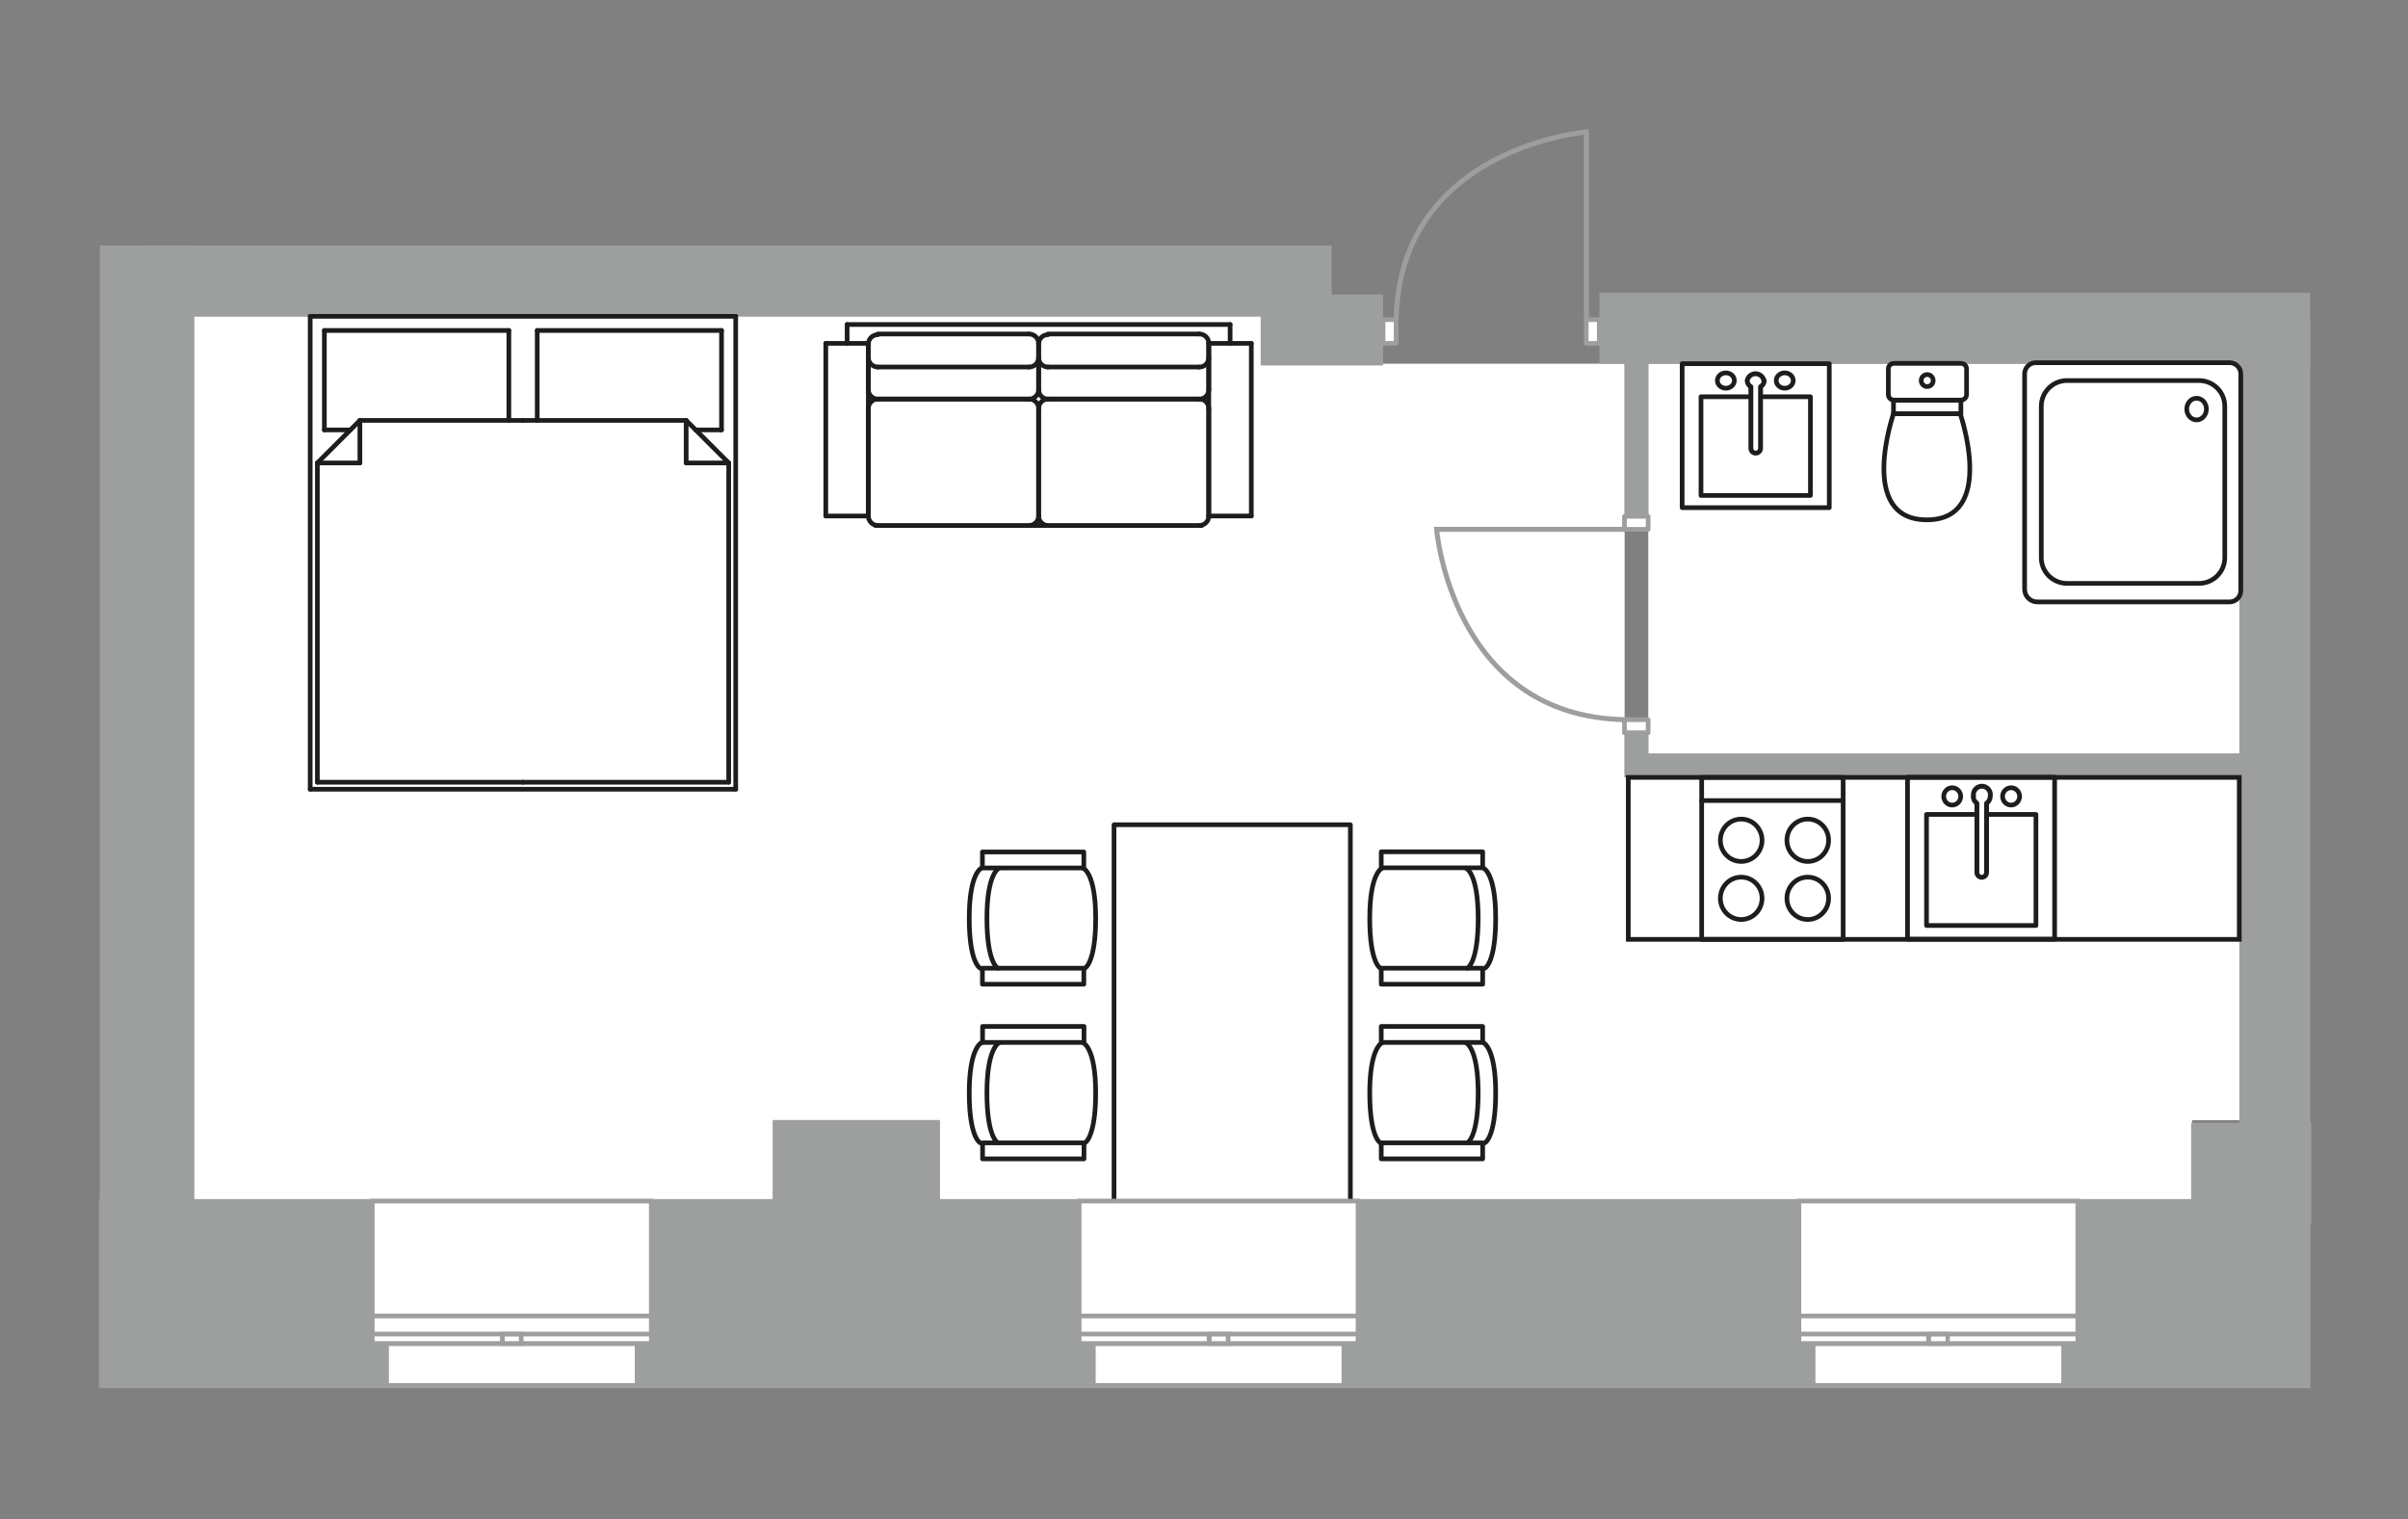 <?xml version="1.0" encoding="UTF-8"?>
<svg xmlns="http://www.w3.org/2000/svg" width="970" height="612" viewBox="0 0 970 612" fill="none">
  <rect x="0" y="0" width="970" height="612" fill="#808080" stroke="none"/>
  <path fill-rule="evenodd" clip-rule="evenodd" d="M77.314 484.551V127.422H507.884V146.505H654.431V313.142H902.103V451.223H883.02V484.551H378.269V451.223H311.614V484.551H77.314Z" fill="white"></path>
  <path fill-rule="evenodd" clip-rule="evenodd" d="M663.973 146.504H902.103V303.6H663.973V146.504Z" fill="white"></path>
  <path d="M39.82 521.104H930.66" stroke="#9D9E9E" stroke-width="76.196" stroke-miterlimit="22.926"></path>
  <path d="M59.239 486.365V98.865" stroke="#9D9E9E" stroke-width="38.098" stroke-miterlimit="22.926"></path>
  <path d="M59.239 113.178H522.129V132.933H557.136" stroke="#9D9E9E" stroke-width="28.557" stroke-miterlimit="22.926"></path>
  <path d="M644.285 132.193H930.592" stroke="#9D9E9E" stroke-width="28.557" stroke-miterlimit="22.926"></path>
  <path d="M916.348 129.102V452.634" stroke="#9D9E9E" stroke-width="28.557" stroke-miterlimit="22.926"></path>
  <path d="M930.66 452.635H883.02V492.682H930.66V452.635Z" fill="#9D9E9E" stroke="#9D9E9E" stroke-width="0.756" stroke-miterlimit="22.926"></path>
  <path d="M378.269 451.559H311.614V492.613H378.269V451.559Z" fill="#9D9E9E" stroke="#9D9E9E" stroke-width="0.756" stroke-miterlimit="22.926"></path>
  <path d="M659.202 132.193V207.987" stroke="#9D9E9E" stroke-width="9.541" stroke-miterlimit="22.926"></path>
  <path d="M659.202 296.076V308.373H902.103" stroke="#9D9E9E" stroke-width="9.541" stroke-miterlimit="22.926"></path>
  <path d="M556.128 390.077C556.128 390.077 551.761 388.196 551.761 369.919C551.761 351.643 556.666 349.762 556.666 349.762" stroke="#1D1D1B" stroke-width="1.881" stroke-miterlimit="22.926" stroke-linecap="round" stroke-linejoin="round"></path>
  <path d="M591.068 390.011C591.068 390.011 595.436 388.129 595.436 369.853C595.436 351.577 590.531 349.695 590.531 349.695" stroke="#1D1D1B" stroke-width="1.881" stroke-miterlimit="22.926" stroke-linecap="round" stroke-linejoin="round"></path>
  <path d="M598.124 390.011C598.124 390.011 602.491 388.129 602.491 369.853C602.491 351.577 597.586 349.695 597.586 349.695" stroke="#1D1D1B" stroke-width="1.881" stroke-miterlimit="22.926" stroke-linecap="round" stroke-linejoin="round"></path>
  <path d="M597.251 349.56L597.251 343.109L556.398 343.109L556.398 349.56L597.251 349.56Z" stroke="#1D1D1B" stroke-width="1.881" stroke-miterlimit="22.926" stroke-linecap="round" stroke-linejoin="round"></path>
  <path d="M597.251 396.46L597.251 390.01L556.398 390.01L556.398 396.46L597.251 396.46Z" stroke="#1D1D1B" stroke-width="1.881" stroke-miterlimit="22.926" stroke-linecap="round" stroke-linejoin="round"></path>
  <path d="M556.128 460.429C556.128 460.429 551.761 458.547 551.761 440.271C551.761 421.995 556.666 420.113 556.666 420.113" stroke="#1D1D1B" stroke-width="1.881" stroke-miterlimit="22.926" stroke-linecap="round" stroke-linejoin="round"></path>
  <path d="M591.068 460.36C591.068 460.36 595.436 458.412 595.436 440.203C595.436 421.994 590.531 420.045 590.531 420.045" stroke="#1D1D1B" stroke-width="1.881" stroke-miterlimit="22.926" stroke-linecap="round" stroke-linejoin="round"></path>
  <path d="M598.124 460.36C598.124 460.36 602.491 458.412 602.491 440.203C602.491 421.994 597.586 420.045 597.586 420.045" stroke="#1D1D1B" stroke-width="1.881" stroke-miterlimit="22.926" stroke-linecap="round" stroke-linejoin="round"></path>
  <path d="M597.251 419.911L597.251 413.461L556.398 413.461L556.398 419.911L597.251 419.911Z" stroke="#1D1D1B" stroke-width="1.881" stroke-miterlimit="22.926" stroke-linecap="round" stroke-linejoin="round"></path>
  <path d="M597.251 466.812L597.251 460.361L556.398 460.361L556.398 466.812L597.251 466.812Z" stroke="#1D1D1B" stroke-width="1.881" stroke-miterlimit="22.926" stroke-linecap="round" stroke-linejoin="round"></path>
  <path d="M436.929 390.077C436.929 390.077 441.364 388.196 441.364 369.919C441.364 351.643 436.391 349.762 436.391 349.762" stroke="#1D1D1B" stroke-width="1.881" stroke-miterlimit="22.926" stroke-linecap="round" stroke-linejoin="round"></path>
  <path d="M401.989 390.011C401.989 390.011 397.554 388.129 397.554 369.853C397.554 351.577 402.459 349.695 402.459 349.695" stroke="#1D1D1B" stroke-width="1.881" stroke-miterlimit="22.926" stroke-linecap="round" stroke-linejoin="round"></path>
  <path d="M394.866 390.011C394.866 390.011 390.431 388.129 390.431 369.853C390.431 351.577 395.336 349.695 395.336 349.695" stroke="#1D1D1B" stroke-width="1.881" stroke-miterlimit="22.926" stroke-linecap="round" stroke-linejoin="round"></path>
  <path d="M436.591 349.628L436.591 343.178L395.738 343.178L395.738 349.628L436.591 349.628Z" stroke="#1D1D1B" stroke-width="1.881" stroke-miterlimit="22.926" stroke-linecap="round" stroke-linejoin="round"></path>
  <path d="M436.595 396.46L436.595 390.01L395.741 390.01L395.741 396.46L436.595 396.46Z" stroke="#1D1D1B" stroke-width="1.881" stroke-miterlimit="22.926" stroke-linecap="round" stroke-linejoin="round"></path>
  <path d="M436.929 460.429C436.929 460.429 441.364 458.547 441.364 440.271C441.364 421.995 436.391 420.113 436.391 420.113" stroke="#1D1D1B" stroke-width="1.881" stroke-miterlimit="22.926" stroke-linecap="round" stroke-linejoin="round"></path>
  <path d="M401.989 460.36C401.989 460.36 397.554 458.412 397.554 440.203C397.554 421.994 402.459 420.045 402.459 420.045" stroke="#1D1D1B" stroke-width="1.881" stroke-miterlimit="22.926" stroke-linecap="round" stroke-linejoin="round"></path>
  <path d="M394.866 460.36C394.866 460.36 390.431 458.412 390.431 440.203C390.431 421.994 395.336 420.045 395.336 420.045" stroke="#1D1D1B" stroke-width="1.881" stroke-miterlimit="22.926" stroke-linecap="round" stroke-linejoin="round"></path>
  <path d="M436.659 419.911L436.659 413.461L395.806 413.461L395.806 419.911L436.659 419.911Z" stroke="#1D1D1B" stroke-width="1.881" stroke-miterlimit="22.926" stroke-linecap="round" stroke-linejoin="round"></path>
  <path d="M436.659 466.812L436.659 460.361L395.806 460.361L395.806 466.812L436.659 466.812Z" stroke="#1D1D1B" stroke-width="1.881" stroke-miterlimit="22.926" stroke-linecap="round" stroke-linejoin="round"></path>
  <path d="M543.967 484.617L543.967 332.225L448.755 332.225L448.755 484.617L543.967 484.617Z" stroke="#1D1D1B" stroke-width="1.881" stroke-miterlimit="22.926" stroke-linecap="round" stroke-linejoin="round"></path>
  <path d="M902.036 313.143H655.909V378.387H902.036V313.143Z" stroke="#1D1D1B" stroke-width="1.881" stroke-miterlimit="22.926"></path>
  <path d="M742.454 313.143H685.474V378.387H742.454V313.143Z" stroke="#1D1D1B" stroke-width="1.881" stroke-miterlimit="22.926" stroke-linecap="round" stroke-linejoin="round"></path>
  <path d="M728.209 370.391C732.847 370.391 736.607 366.571 736.607 361.858C736.607 357.145 732.847 353.324 728.209 353.324C723.57 353.324 719.81 357.145 719.81 361.858C719.81 366.571 723.57 370.391 728.209 370.391Z" stroke="#1D1D1B" stroke-width="1.881" stroke-miterlimit="22.926" stroke-linecap="round" stroke-linejoin="round"></path>
  <path d="M701.398 370.391C706.037 370.391 709.797 366.571 709.797 361.858C709.797 357.145 706.037 353.324 701.398 353.324C696.76 353.324 693 357.145 693 361.858C693 366.571 696.76 370.391 701.398 370.391Z" stroke="#1D1D1B" stroke-width="1.881" stroke-miterlimit="22.926" stroke-linecap="round" stroke-linejoin="round"></path>
  <path d="M728.209 347.006C732.847 347.006 736.607 343.186 736.607 338.473C736.607 333.76 732.847 329.939 728.209 329.939C723.57 329.939 719.81 333.76 719.81 338.473C719.81 343.186 723.57 347.006 728.209 347.006Z" stroke="#1D1D1B" stroke-width="1.881" stroke-miterlimit="22.926" stroke-linecap="round" stroke-linejoin="round"></path>
  <path d="M701.398 347.006C706.037 347.006 709.797 343.186 709.797 338.473C709.797 333.76 706.037 329.939 701.398 329.939C696.76 329.939 693 333.76 693 338.473C693 343.186 696.76 347.006 701.398 347.006Z" stroke="#1D1D1B" stroke-width="1.881" stroke-miterlimit="22.926" stroke-linecap="round" stroke-linejoin="round"></path>
  <path d="M742.453 322.482H685.474" stroke="#1D1D1B" stroke-width="1.881" stroke-miterlimit="22.926" stroke-linecap="round" stroke-linejoin="round"></path>
  <path d="M776.049 328.058L776.049 372.809L820.127 372.809L820.127 328.058L776.049 328.058Z" stroke="#1D1D1B" stroke-width="1.881" stroke-miterlimit="22.926" stroke-linecap="round" stroke-linejoin="round"></path>
  <path d="M786.397 324.296C788.29 324.296 789.824 322.732 789.824 320.802C789.824 318.873 788.29 317.309 786.397 317.309C784.505 317.309 782.971 318.873 782.971 320.802C782.971 322.732 784.505 324.296 786.397 324.296Z" stroke="#1D1D1B" stroke-width="1.881" stroke-miterlimit="22.926" stroke-linecap="round" stroke-linejoin="round"></path>
  <path d="M810.116 324.296C812.009 324.296 813.543 322.732 813.543 320.802C813.543 318.873 812.009 317.309 810.116 317.309C808.224 317.309 806.689 318.873 806.689 320.802C806.689 322.732 808.224 324.296 810.116 324.296Z" stroke="#1D1D1B" stroke-width="1.881" stroke-miterlimit="22.926" stroke-linecap="round" stroke-linejoin="round"></path>
  <path d="M794.864 320.802C794.873 321.907 795.426 322.937 796.342 323.556V351.441C796.342 352.517 797.214 353.39 798.29 353.39C799.367 353.39 800.239 352.517 800.239 351.441L800.239 323.557C801.155 322.937 801.708 321.907 801.717 320.802C801.762 320.579 801.785 320.353 801.785 320.126C801.785 318.234 800.25 316.699 798.358 316.699C796.465 316.699 794.931 318.234 794.931 320.126C794.931 320.353 794.954 320.579 794.998 320.802L794.864 320.802Z" fill="white" stroke="#1D1D1B" stroke-width="1.949" stroke-miterlimit="22.926" stroke-linecap="round" stroke-linejoin="round"></path>
  <path d="M768.392 313.076L768.392 378.32L827.656 378.32L827.656 313.076L768.392 313.076Z" stroke="#1D1D1B" stroke-width="1.881" stroke-miterlimit="22.926" stroke-linecap="round" stroke-linejoin="round"></path>
  <path d="M902.641 150.603V237.954C902.64 240.44 900.624 242.456 898.138 242.456H820.666C817.845 242.456 815.559 240.169 815.559 237.349V150.603C815.559 148.118 817.575 146.102 820.061 146.102L898.138 146.102C900.624 146.102 902.64 148.118 902.64 150.604L902.641 150.603Z" stroke="#1D1D1B" stroke-width="1.881" stroke-miterlimit="22.926" stroke-linecap="round" stroke-linejoin="round"></path>
  <path d="M832.626 153.291H885.843C891.556 153.291 896.19 157.925 896.19 163.639V224.65C896.19 230.364 891.556 234.997 885.843 234.997H832.626C826.912 234.997 822.278 230.364 822.278 224.65L822.278 163.639C822.278 157.925 826.912 153.291 832.626 153.291V153.291Z" stroke="#1D1D1B" stroke-width="1.881" stroke-miterlimit="22.926" stroke-linecap="round" stroke-linejoin="round"></path>
  <path d="M884.835 169.149C887.024 169.149 888.799 167.193 888.799 164.781C888.799 162.369 887.024 160.414 884.835 160.414C882.645 160.414 880.87 162.369 880.87 164.781C880.87 167.193 882.645 169.149 884.835 169.149Z" stroke="#1D1D1B" stroke-width="1.881" stroke-miterlimit="22.926" stroke-linecap="round" stroke-linejoin="round"></path>
  <path d="M762.88 146.371H789.959C791.183 146.371 792.176 147.364 792.176 148.589V158.936C792.176 160.161 791.183 161.154 789.959 161.154H762.88C761.656 161.154 760.663 160.161 760.663 158.936V148.589C760.663 147.364 761.656 146.371 762.88 146.371Z" stroke="#1D1D1B" stroke-width="1.881" stroke-miterlimit="22.926" stroke-linecap="round" stroke-linejoin="round"></path>
  <path d="M762.746 166.662C762.746 166.662 747.963 209.396 776.184 209.396C804.405 209.396 789.623 166.662 789.623 166.662H762.746Z" stroke="#1D1D1B" stroke-width="1.881" stroke-miterlimit="22.926" stroke-linecap="round" stroke-linejoin="round"></path>
  <path d="M789.892 161.221H762.746V166.663H789.892V161.221Z" stroke="#1D1D1B" stroke-width="1.881" stroke-miterlimit="22.926" stroke-linecap="round" stroke-linejoin="round"></path>
  <path d="M776.318 155.709C777.654 155.709 778.737 154.626 778.737 153.29C778.737 151.954 777.654 150.871 776.318 150.871C774.982 150.871 773.899 151.954 773.899 153.29C773.899 154.626 774.982 155.709 776.318 155.709Z" stroke="#1D1D1B" stroke-width="1.881" stroke-miterlimit="22.926" stroke-linecap="round" stroke-linejoin="round"></path>
  <path d="M685.204 159.808L685.204 199.586L729.283 199.586L729.283 159.808L685.204 159.808Z" stroke="#1D1D1B" stroke-width="1.881" stroke-miterlimit="22.926" stroke-linecap="round" stroke-linejoin="round"></path>
  <path d="M718.936 156.381C720.828 156.381 722.363 154.997 722.363 153.29C722.363 151.583 720.828 150.199 718.936 150.199C717.043 150.199 715.509 151.583 715.509 153.29C715.509 154.997 717.043 156.381 718.936 156.381Z" stroke="#1D1D1B" stroke-width="1.881" stroke-miterlimit="22.926" stroke-linecap="round" stroke-linejoin="round"></path>
  <path d="M695.217 156.381C697.11 156.381 698.644 154.997 698.644 153.29C698.644 151.583 697.11 150.199 695.217 150.199C693.324 150.199 691.79 151.583 691.79 153.29C691.79 154.997 693.324 156.381 695.217 156.381Z" stroke="#1D1D1B" stroke-width="1.881" stroke-miterlimit="22.926" stroke-linecap="round" stroke-linejoin="round"></path>
  <path d="M710.671 153.291C710.659 154.324 710.095 155.273 709.193 155.777V180.571C709.193 181.647 708.32 182.52 707.244 182.52C706.168 182.52 705.296 181.647 705.296 180.571L705.296 155.777C704.394 155.273 703.83 154.324 703.817 153.291C704.139 151.691 705.545 150.539 707.177 150.539C708.809 150.539 710.215 151.691 710.537 153.291H710.671Z" fill="white" stroke="#1D1D1B" stroke-width="1.949" stroke-miterlimit="22.926" stroke-linecap="round" stroke-linejoin="round"></path>
  <path d="M677.611 146.505L677.611 204.492L736.875 204.492L736.875 146.505L677.611 146.505Z" stroke="#1D1D1B" stroke-width="1.881" stroke-miterlimit="22.926" stroke-linecap="round" stroke-linejoin="round"></path>
  <path d="M296.362 317.912H124.953" stroke="#1D1D1B" stroke-width="1.881" stroke-miterlimit="22.926" stroke-linecap="round" stroke-linejoin="round"></path>
  <path d="M124.953 317.913V127.422" stroke="#1D1D1B" stroke-width="1.881" stroke-miterlimit="22.926" stroke-linecap="round" stroke-linejoin="round"></path>
  <path d="M124.953 127.422H296.362" stroke="#1D1D1B" stroke-width="1.881" stroke-miterlimit="22.926" stroke-linecap="round" stroke-linejoin="round"></path>
  <path d="M296.362 127.422V317.913" stroke="#1D1D1B" stroke-width="1.881" stroke-miterlimit="22.926" stroke-linecap="round" stroke-linejoin="round"></path>
  <path d="M204.98 169.35V133.133" stroke="#1D1D1B" stroke-width="1.881" stroke-miterlimit="22.926" stroke-linecap="round" stroke-linejoin="round"></path>
  <path d="M204.98 133.133H130.665" stroke="#1D1D1B" stroke-width="1.881" stroke-miterlimit="22.926" stroke-linecap="round" stroke-linejoin="round"></path>
  <path d="M130.665 133.133V173.18" stroke="#1D1D1B" stroke-width="1.881" stroke-miterlimit="22.926" stroke-linecap="round" stroke-linejoin="round"></path>
  <path d="M130.665 173.18H141.147" stroke="#1D1D1B" stroke-width="1.881" stroke-miterlimit="22.926" stroke-linecap="round" stroke-linejoin="round"></path>
  <path d="M210.691 315.092H127.843" stroke="#1D1D1B" stroke-width="1.881" stroke-miterlimit="22.926" stroke-linecap="round" stroke-linejoin="round"></path>
  <path d="M127.843 315.091V186.484" stroke="#1D1D1B" stroke-width="1.881" stroke-miterlimit="22.926" stroke-linecap="round" stroke-linejoin="round"></path>
  <path d="M127.843 186.484H144.977" stroke="#1D1D1B" stroke-width="1.881" stroke-miterlimit="22.926" stroke-linecap="round" stroke-linejoin="round"></path>
  <path d="M144.977 186.484V169.35" stroke="#1D1D1B" stroke-width="1.881" stroke-miterlimit="22.926" stroke-linecap="round" stroke-linejoin="round"></path>
  <path d="M144.977 169.35H210.691" stroke="#1D1D1B" stroke-width="1.881" stroke-miterlimit="22.926" stroke-linecap="round" stroke-linejoin="round"></path>
  <path d="M144.977 169.35L127.843 186.484" stroke="#1D1D1B" stroke-width="1.881" stroke-miterlimit="22.926" stroke-linecap="round" stroke-linejoin="round"></path>
  <path d="M216.402 169.35V133.133" stroke="#1D1D1B" stroke-width="1.881" stroke-miterlimit="22.926" stroke-linecap="round" stroke-linejoin="round"></path>
  <path d="M216.402 133.133H290.65" stroke="#1D1D1B" stroke-width="1.881" stroke-miterlimit="22.926" stroke-linecap="round" stroke-linejoin="round"></path>
  <path d="M290.65 133.133V173.18" stroke="#1D1D1B" stroke-width="1.881" stroke-miterlimit="22.926" stroke-linecap="round" stroke-linejoin="round"></path>
  <path d="M290.65 173.18H280.168" stroke="#1D1D1B" stroke-width="1.881" stroke-miterlimit="22.926" stroke-linecap="round" stroke-linejoin="round"></path>
  <path d="M210.691 315.092H293.54" stroke="#1D1D1B" stroke-width="1.881" stroke-miterlimit="22.926" stroke-linecap="round" stroke-linejoin="round"></path>
  <path d="M293.54 315.091V186.484" stroke="#1D1D1B" stroke-width="1.881" stroke-miterlimit="22.926" stroke-linecap="round" stroke-linejoin="round"></path>
  <path d="M293.54 186.484H276.405" stroke="#1D1D1B" stroke-width="1.881" stroke-miterlimit="22.926" stroke-linecap="round" stroke-linejoin="round"></path>
  <path d="M276.405 186.484V169.35" stroke="#1D1D1B" stroke-width="1.881" stroke-miterlimit="22.926" stroke-linecap="round" stroke-linejoin="round"></path>
  <path d="M276.405 169.35H210.691" stroke="#1D1D1B" stroke-width="1.881" stroke-miterlimit="22.926" stroke-linecap="round" stroke-linejoin="round"></path>
  <path d="M276.405 169.35L293.54 186.484" stroke="#1D1D1B" stroke-width="1.881" stroke-miterlimit="22.926" stroke-linecap="round" stroke-linejoin="round"></path>
  <path d="M349.78 207.852V164.58" stroke="#1D1D1B" stroke-width="1.881" stroke-miterlimit="22.926" stroke-linecap="round" stroke-linejoin="round"></path>
  <path d="M353.61 160.75H414.554" stroke="#1D1D1B" stroke-width="1.881" stroke-miterlimit="22.926" stroke-linecap="round" stroke-linejoin="round"></path>
  <path d="M418.383 164.58V207.852" stroke="#1D1D1B" stroke-width="1.881" stroke-miterlimit="22.926" stroke-linecap="round" stroke-linejoin="round"></path>
  <path d="M414.554 134.545H353.61" stroke="#1D1D1B" stroke-width="1.881" stroke-miterlimit="22.926" stroke-linecap="round" stroke-linejoin="round"></path>
  <path d="M349.78 138.307V156.919" stroke="#1D1D1B" stroke-width="1.881" stroke-miterlimit="22.926" stroke-linecap="round" stroke-linejoin="round"></path>
  <path d="M353.61 160.75H414.554" stroke="#1D1D1B" stroke-width="1.881" stroke-miterlimit="22.926" stroke-linecap="round" stroke-linejoin="round"></path>
  <path d="M418.383 156.919V138.307" stroke="#1D1D1B" stroke-width="1.881" stroke-miterlimit="22.926" stroke-linecap="round" stroke-linejoin="round"></path>
  <path d="M353.61 147.848H414.554" stroke="#1D1D1B" stroke-width="1.881" stroke-miterlimit="22.926" stroke-linecap="round" stroke-linejoin="round"></path>
  <path d="M418.383 207.852V164.58" stroke="#1D1D1B" stroke-width="1.881" stroke-miterlimit="22.926" stroke-linecap="round" stroke-linejoin="round"></path>
  <path d="M422.146 160.75H483.09" stroke="#1D1D1B" stroke-width="1.881" stroke-miterlimit="22.926" stroke-linecap="round" stroke-linejoin="round"></path>
  <path d="M486.92 164.58V207.852" stroke="#1D1D1B" stroke-width="1.881" stroke-miterlimit="22.926" stroke-linecap="round" stroke-linejoin="round"></path>
  <path d="M483.09 134.545H422.146" stroke="#1D1D1B" stroke-width="1.881" stroke-miterlimit="22.926" stroke-linecap="round" stroke-linejoin="round"></path>
  <path d="M418.383 138.307V156.919" stroke="#1D1D1B" stroke-width="1.881" stroke-miterlimit="22.926" stroke-linecap="round" stroke-linejoin="round"></path>
  <path d="M422.146 160.75H483.09" stroke="#1D1D1B" stroke-width="1.881" stroke-miterlimit="22.926" stroke-linecap="round" stroke-linejoin="round"></path>
  <path d="M486.92 156.919V138.307" stroke="#1D1D1B" stroke-width="1.881" stroke-miterlimit="22.926" stroke-linecap="round" stroke-linejoin="round"></path>
  <path d="M422.146 147.848H483.09" stroke="#1D1D1B" stroke-width="1.881" stroke-miterlimit="22.926" stroke-linecap="round" stroke-linejoin="round"></path>
  <path d="M352.669 211.682H484.098" stroke="#1D1D1B" stroke-width="1.881" stroke-miterlimit="22.926" stroke-linecap="round" stroke-linejoin="round"></path>
  <path d="M341.246 130.715H495.521" stroke="#1D1D1B" stroke-width="1.881" stroke-miterlimit="22.926" stroke-linecap="round" stroke-linejoin="round"></path>
  <path d="M341.246 130.715V138.308" stroke="#1D1D1B" stroke-width="1.881" stroke-miterlimit="22.926" stroke-linecap="round" stroke-linejoin="round"></path>
  <path d="M495.521 130.715V138.308" stroke="#1D1D1B" stroke-width="1.881" stroke-miterlimit="22.926" stroke-linecap="round" stroke-linejoin="round"></path>
  <path d="M332.646 207.852H349.78" stroke="#1D1D1B" stroke-width="1.881" stroke-miterlimit="22.926" stroke-linecap="round" stroke-linejoin="round"></path>
  <path d="M349.78 207.851V138.307" stroke="#1D1D1B" stroke-width="1.881" stroke-miterlimit="22.926" stroke-linecap="round" stroke-linejoin="round"></path>
  <path d="M349.78 138.307H332.646" stroke="#1D1D1B" stroke-width="1.881" stroke-miterlimit="22.926" stroke-linecap="round" stroke-linejoin="round"></path>
  <path d="M332.646 138.307V207.851" stroke="#1D1D1B" stroke-width="1.881" stroke-miterlimit="22.926" stroke-linecap="round" stroke-linejoin="round"></path>
  <path d="M504.054 207.852H486.92" stroke="#1D1D1B" stroke-width="1.881" stroke-miterlimit="22.926" stroke-linecap="round" stroke-linejoin="round"></path>
  <path d="M486.92 207.851V138.307" stroke="#1D1D1B" stroke-width="1.881" stroke-miterlimit="22.926" stroke-linecap="round" stroke-linejoin="round"></path>
  <path d="M486.92 138.307H504.054" stroke="#1D1D1B" stroke-width="1.881" stroke-miterlimit="22.926" stroke-linecap="round" stroke-linejoin="round"></path>
  <path d="M504.054 138.307V207.851" stroke="#1D1D1B" stroke-width="1.881" stroke-miterlimit="22.926" stroke-linecap="round" stroke-linejoin="round"></path>
  <path d="M353.61 211.682C351.511 211.646 349.816 209.951 349.78 207.852" stroke="#1D1D1B" stroke-width="1.881" stroke-miterlimit="22.926" stroke-linecap="round" stroke-linejoin="round"></path>
  <path d="M349.78 164.58C349.78 162.465 351.496 160.75 353.61 160.75" stroke="#1D1D1B" stroke-width="1.881" stroke-miterlimit="22.926" stroke-linecap="round" stroke-linejoin="round"></path>
  <path d="M414.554 160.75C416.669 160.75 418.384 162.465 418.384 164.58" stroke="#1D1D1B" stroke-width="1.881" stroke-miterlimit="22.926" stroke-linecap="round" stroke-linejoin="round"></path>
  <path d="M418.383 207.852C418.348 209.951 416.653 211.646 414.554 211.682" stroke="#1D1D1B" stroke-width="1.881" stroke-miterlimit="22.926" stroke-linecap="round" stroke-linejoin="round"></path>
  <path d="M349.78 138.575C349.817 136.487 351.521 134.812 353.609 134.812H353.61" stroke="#1D1D1B" stroke-width="1.881" stroke-miterlimit="22.926" stroke-linecap="round" stroke-linejoin="round"></path>
  <path d="M353.61 160.75C351.496 160.75 349.78 159.035 349.78 156.92" stroke="#1D1D1B" stroke-width="1.881" stroke-miterlimit="22.926" stroke-linecap="round" stroke-linejoin="round"></path>
  <path d="M418.383 156.92C418.384 159.035 416.669 160.75 414.554 160.75" stroke="#1D1D1B" stroke-width="1.881" stroke-miterlimit="22.926" stroke-linecap="round" stroke-linejoin="round"></path>
  <path d="M414.554 134.545C414.554 134.545 414.554 134.545 414.554 134.545C416.643 134.545 418.347 136.219 418.384 138.307" stroke="#1D1D1B" stroke-width="1.881" stroke-miterlimit="22.926" stroke-linecap="round" stroke-linejoin="round"></path>
  <path d="M353.61 147.847C351.496 147.847 349.78 146.132 349.78 144.018" stroke="#1D1D1B" stroke-width="1.881" stroke-miterlimit="22.926" stroke-linecap="round" stroke-linejoin="round"></path>
  <path d="M418.383 144.018C418.384 146.132 416.669 147.847 414.554 147.847" stroke="#1D1D1B" stroke-width="1.881" stroke-miterlimit="22.926" stroke-linecap="round" stroke-linejoin="round"></path>
  <path d="M422.146 211.681C420.058 211.645 418.384 209.94 418.384 207.852V207.852" stroke="#1D1D1B" stroke-width="1.881" stroke-miterlimit="22.926" stroke-linecap="round" stroke-linejoin="round"></path>
  <path d="M418.383 164.58C418.383 164.558 418.383 164.535 418.383 164.513C418.383 162.435 420.068 160.75 422.146 160.75H422.146" stroke="#1D1D1B" stroke-width="1.881" stroke-miterlimit="22.926" stroke-linecap="round" stroke-linejoin="round"></path>
  <path d="M483.09 160.749C483.112 160.748 483.135 160.748 483.158 160.748C485.236 160.748 486.921 162.433 486.921 164.511C486.921 164.534 486.921 164.557 486.921 164.579" stroke="#1D1D1B" stroke-width="1.881" stroke-miterlimit="22.926" stroke-linecap="round" stroke-linejoin="round"></path>
  <path d="M486.92 207.852C486.92 209.966 485.205 211.681 483.09 211.681" stroke="#1D1D1B" stroke-width="1.881" stroke-miterlimit="22.926" stroke-linecap="round" stroke-linejoin="round"></path>
  <path d="M418.383 138.575C418.384 136.497 420.069 134.812 422.147 134.812" stroke="#1D1D1B" stroke-width="1.881" stroke-miterlimit="22.926" stroke-linecap="round" stroke-linejoin="round"></path>
  <path d="M422.146 160.75H422.146C420.068 160.75 418.383 159.065 418.383 156.987C418.383 156.965 418.383 156.941 418.383 156.92" stroke="#1D1D1B" stroke-width="1.881" stroke-miterlimit="22.926" stroke-linecap="round" stroke-linejoin="round"></path>
  <path d="M486.92 156.92C486.921 156.941 486.921 156.965 486.921 156.988C486.921 159.066 485.236 160.75 483.158 160.75C483.135 160.75 483.112 160.75 483.09 160.75" stroke="#1D1D1B" stroke-width="1.881" stroke-miterlimit="22.926" stroke-linecap="round" stroke-linejoin="round"></path>
  <path d="M483.09 134.544C483.112 134.543 483.135 134.543 483.157 134.543C485.235 134.543 486.92 136.228 486.92 138.306V138.306" stroke="#1D1D1B" stroke-width="1.881" stroke-miterlimit="22.926" stroke-linecap="round" stroke-linejoin="round"></path>
  <path d="M422.146 147.847H422.146C420.068 147.847 418.383 146.162 418.383 144.084C418.383 144.063 418.383 144.039 418.383 144.018" stroke="#1D1D1B" stroke-width="1.881" stroke-miterlimit="22.926" stroke-linecap="round" stroke-linejoin="round"></path>
  <path d="M486.92 144.018C486.921 144.039 486.921 144.063 486.921 144.085C486.921 146.163 485.236 147.848 483.158 147.848C483.135 147.848 483.112 147.848 483.09 147.848" stroke="#1D1D1B" stroke-width="1.881" stroke-miterlimit="22.926" stroke-linecap="round" stroke-linejoin="round"></path>
  <path d="M256.584 541.195H155.66V558.061H256.584V541.195Z" fill="white" stroke="#9D9E9E" stroke-width="0.756" stroke-miterlimit="22.926"></path>
  <path d="M255.71 542.136V557.12H156.668V542.136H255.71ZM257.592 540.254H154.72V559.068L257.592 559.068V540.254V540.254Z" fill="#9D9E9E"></path>
  <path d="M262.295 483.812H149.949V541.195H262.295V483.812Z" fill="white" stroke="#9D9E9E" stroke-width="0.756" stroke-miterlimit="22.926"></path>
  <path d="M261.421 484.753V540.254H150.89V484.753H261.421ZM263.303 482.871H149.075V542.135L263.303 542.135V482.871Z" fill="#9D9E9E"></path>
  <path d="M263.303 537.363H149.008" stroke="#9D9E9E" stroke-width="1.881" stroke-miterlimit="22.926" stroke-linecap="round" stroke-linejoin="round"></path>
  <path d="M263.303 530.107H149.008" stroke="#9D9E9E" stroke-width="1.881" stroke-miterlimit="22.926" stroke-linecap="round" stroke-linejoin="round"></path>
  <path d="M209.952 537.432H202.36V541.194H209.952V537.432Z" fill="white" stroke="#9D9E9E" stroke-width="0.756" stroke-miterlimit="22.926"></path>
  <path d="M209.011 538.372V540.253H203.3V538.372H209.011ZM210.893 536.49H201.418V542.135H210.893V536.49Z" fill="#9D9E9E"></path>
  <path d="M541.346 541.195H440.423V558.061H541.346V541.195Z" fill="white" stroke="#9D9E9E" stroke-width="0.756" stroke-miterlimit="22.926"></path>
  <path d="M540.405 542.136V557.12H441.363V542.136H540.405ZM542.354 540.254H439.482V559.068L542.69 559.068V540.254L542.354 540.254Z" fill="#9D9E9E"></path>
  <path d="M547.057 483.812H434.711V541.195H547.057V483.812Z" fill="white" stroke="#9D9E9E" stroke-width="0.756" stroke-miterlimit="22.926"></path>
  <path d="M546.117 484.753V540.254H435.652V484.753H546.117ZM548.065 482.871H433.838V542.135L548.065 542.135V482.871Z" fill="#9D9E9E"></path>
  <path d="M548.065 537.363H433.771" stroke="#9D9E9E" stroke-width="1.881" stroke-miterlimit="22.926" stroke-linecap="round" stroke-linejoin="round"></path>
  <path d="M548.065 530.107H433.771" stroke="#9D9E9E" stroke-width="1.881" stroke-miterlimit="22.926" stroke-linecap="round" stroke-linejoin="round"></path>
  <path d="M494.714 537.432H487.121V541.194H494.714V537.432Z" fill="white" stroke="#9D9E9E" stroke-width="0.756" stroke-miterlimit="22.926"></path>
  <path d="M493.774 538.372V540.253H488.062V538.372H493.774ZM495.655 536.49H486.114V542.135H495.655V536.49Z" fill="#9D9E9E"></path>
  <path d="M831.282 541.195H730.359V558.061H831.282V541.195Z" fill="white" stroke="#9D9E9E" stroke-width="0.756" stroke-miterlimit="22.926"></path>
  <path d="M830.341 542.136V557.12H731.3V542.136H830.341ZM832.29 540.254H729.418V559.068L832.29 559.068V540.254V540.254Z" fill="#9D9E9E"></path>
  <path d="M836.993 483.812H724.647V541.195H836.993V483.812Z" fill="white" stroke="#9D9E9E" stroke-width="0.756" stroke-miterlimit="22.926"></path>
  <path d="M836.053 484.753V540.254H725.588V484.753H836.053ZM838.001 482.871H723.774V542.135L838.001 542.135V482.871Z" fill="#9D9E9E"></path>
  <path d="M838.001 537.363H723.707" stroke="#9D9E9E" stroke-width="1.881" stroke-miterlimit="22.926" stroke-linecap="round" stroke-linejoin="round"></path>
  <path d="M838.001 530.107H723.707" stroke="#9D9E9E" stroke-width="1.881" stroke-miterlimit="22.926" stroke-linecap="round" stroke-linejoin="round"></path>
  <path d="M784.583 537.432H776.991V541.194H784.583V537.432Z" fill="white" stroke="#9D9E9E" stroke-width="0.756" stroke-miterlimit="22.926"></path>
  <path d="M783.71 538.372V540.253H777.864V538.372H783.575H783.71ZM785.457 536.49H775.915V542.135H785.457V536.49Z" fill="#9D9E9E"></path>
  <path d="M644.218 128.766H638.977V138.307H644.218V128.766Z" fill="white" stroke="#9D9E9E" stroke-width="1.881" stroke-miterlimit="22.926" stroke-linecap="round" stroke-linejoin="round"></path>
  <path d="M562.377 128.766H557.136V138.307H562.377V128.766Z" fill="white" stroke="#9D9E9E" stroke-width="1.881" stroke-miterlimit="22.926" stroke-linecap="round" stroke-linejoin="round"></path>
  <path d="M639.044 129.168V53.174C639.044 53.174 563.587 59.288 562.377 129.168" stroke="#9D9E9E" stroke-width="2.016" stroke-miterlimit="22.926"></path>
  <path d="M663.907 213.227L663.907 207.986L654.365 207.986L654.365 213.227L663.907 213.227Z" fill="white" stroke="#9D9E9E" stroke-width="1.881" stroke-miterlimit="22.926" stroke-linecap="round" stroke-linejoin="round"></path>
  <path d="M663.907 295.136L663.907 289.895L654.365 289.895L654.365 295.136L663.907 295.136Z" fill="white" stroke="#9D9E9E" stroke-width="1.881" stroke-miterlimit="22.926" stroke-linecap="round" stroke-linejoin="round"></path>
  <path d="M654.7 213.227H578.705C578.705 213.227 584.887 288.684 654.7 289.893" stroke="#9D9E9E" stroke-width="2.016" stroke-miterlimit="22.926"></path>
</svg>
